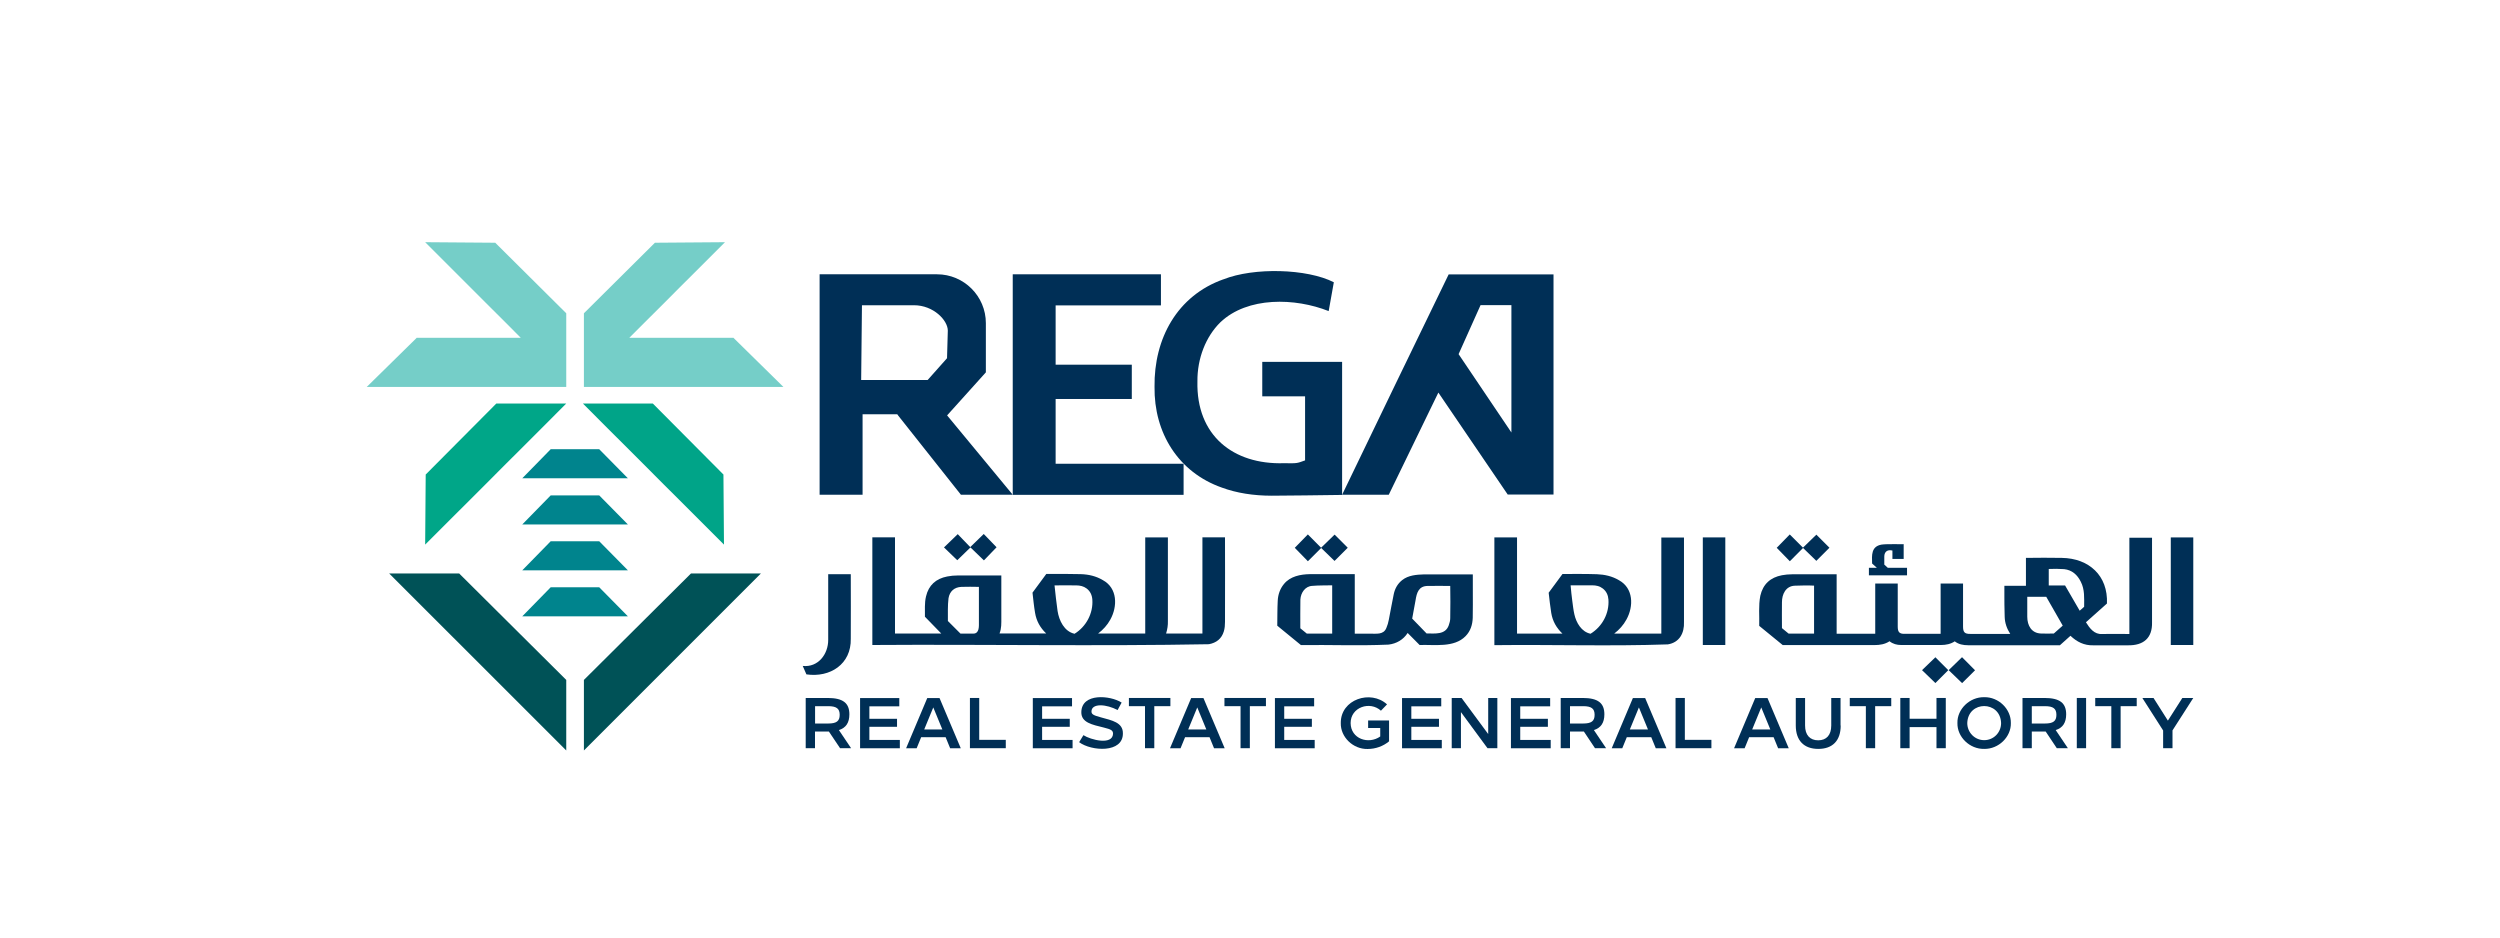 <svg xmlns="http://www.w3.org/2000/svg" id="Layer_1" data-name="Layer 1" viewBox="0 0 320 120"><defs><style>      .cls-1 {        fill: #00a688;      }      .cls-2 {        fill: #fff;      }      .cls-3 {        fill: #00848d;      }      .cls-4 {        fill: #002f56;      }      .cls-5 {        fill: #005257;      }      .cls-6 {        fill: #00a488;      }      .cls-7 {        fill: #75cec8;      }    </style></defs><rect class="cls-2" x="-145" y="-179.44" width="1982.22" height="935.11"></rect><g><g><g><path class="cls-4" d="M250.23,82.08c-.54.36-1.15.48-1.78.48-1.7.01-3.41,0-5.11,0-.54,0-1.04-.13-1.48-.48-.59.39-1.25.49-1.93.49-3.92,0-7.83,0-11.74,0-1-.82-2.01-1.64-3.01-2.46.04-1.29-.11-2.58.14-3.85.34-1.49,1.29-2.35,2.77-2.63.42-.08.86-.12,1.28-.12,2.02-.01,5.72,0,5.72,0h0c0,2.18,0,4.11,0,7.61h4.94v-6.43h2.88v1.7s0,2.53,0,3.8c0,.69.18.96.9.94,1.53,0,3.06.01,4.59,0v-6.44h2.87c0,1.91,0,2.9,0,5.5,0,.72.19.96.93.95,1.7,0,3.41.01,5.11,0-.43-.67-.69-1.39-.71-2.18-.04-.83-.04-2.49-.04-2.49v-1.49h2.76v-3.57c1.53-.03,3.06-.02,4.59,0,3.48.05,5.93,2.27,5.78,5.84-.91.81-1.79,1.6-2.69,2.4.47.76,1.08,1.58,2.07,1.5,1.16-.02,2.33,0,3.49,0v-12.32h2.9c0,2.03,0,6.07,0,10.81.06,2.05-1.11,2.99-3.08,2.96-1.48,0-2.96-.01-4.45,0-1.16.03-2.09-.44-2.91-1.22-.44.4-.89.8-1.35,1.21h-11.76c-.61,0-1.2-.11-1.69-.49h0,0ZM232.19,74.96c-.81-.04-1.64-.02-2.45.01-1.16.04-1.66,1.09-1.65,2.14,0,1.1-.02,2.19,0,3.29.29.24.58.47.85.7h3.26v-6.14h0ZM264.03,80.08c-.71-1.25-1.41-2.47-2.11-3.69h-2.43c-.01.85,0,1.7,0,2.55,0,1.13.54,2.11,1.76,2.15.54.03,1.07,0,1.64,0,.37-.33.76-.68,1.14-1.01h0ZM264.33,74.94c.62,1.07,1.24,2.15,1.87,3.23.2-.18.4-.34.57-.5,0-1.1.09-2.21-.43-3.21-.44-.89-1.12-1.5-2.13-1.61-.65-.05-1.33-.05-1.97-.02v2.11h2.09Z"></path><path class="cls-4" d="M280.74,82.56h-2.88v-13.77h2.88v13.77Z"></path><path class="cls-4" d="M243.67,69.69v1.85h-1.44v-1.07c-.62-.16-1.03.14-1.04.75,0,.35,0,.7,0,1.05.15.14.29.27.45.41h2.46v.96h-4.88v-.96h1.02c-.24-.21-.44-.39-.61-.55-.04-1.09-.12-2.18,1.2-2.42.7-.11,2.76-.03,2.86-.05h0s0,0,0,0h0Z"></path><path class="cls-4" d="M232.49,68.43c.56.56,1.13,1.13,1.68,1.68-.56.56-1.13,1.13-1.68,1.68-.55-.54-1.12-1.09-1.7-1.65-.55.55-1.12,1.12-1.69,1.7-.57-.58-1.12-1.14-1.68-1.72.56-.57,1.11-1.14,1.67-1.71.57.57,1.13,1.14,1.69,1.69.59-.57,1.16-1.12,1.72-1.67h0s0,0,0,0Z"></path><path class="cls-4" d="M246.02,85.78c.59-.57,1.16-1.12,1.71-1.65.53.53,1.1,1.1,1.65,1.65-.54.54-1.11,1.11-1.65,1.65-.56-.54-1.13-1.09-1.71-1.65h0Z"></path><path class="cls-4" d="M252.81,85.79c-.54.54-1.11,1.11-1.66,1.65-.56-.54-1.14-1.1-1.72-1.66.59-.57,1.16-1.12,1.71-1.66.54.54,1.1,1.1,1.66,1.67Z"></path></g><g><path class="cls-4" d="M191.28,68.79h2.9v12.31h5.81c-.77-.73-1.26-1.6-1.43-2.64-.14-.86-.23-1.73-.33-2.59.59-.8,1.18-1.6,1.77-2.4,1.48,0,2.94-.02,4.41.03.99.04,1.95.25,2.82.77,1.86,1.02,1.89,3.33.96,5.02-.39.72-.92,1.31-1.57,1.81h6.03v-12.3h2.9c0,2.15,0,6.01,0,10.81.06,1.42-.58,2.63-2.06,2.87-7.39.26-14.81.01-22.21.1,0-5.57,0-11.88,0-13.78h0ZM201.04,74.94c.05.66.13,1.31.21,1.96.08.58.14,1.17.27,1.74.24,1.07.91,2.24,2.07,2.48,1.5-.92,2.41-2.61,2.29-4.37-.04-.57-.26-1.06-.72-1.42-.4-.31-.86-.41-1.36-.41-.92,0-1.84-.01-2.76,0h0Z"></path><path class="cls-4" d="M181.72,82.57c-.51-.51-1.02-1.03-1.54-1.55-.56.87-1.44,1.37-2.45,1.49-3.73.17-7.48.01-11.21.06-1.01-.82-2.01-1.64-3.03-2.48.02-1.07,0-2.14.06-3.21.04-.78.29-1.51.79-2.12.81-1,2.12-1.25,3.34-1.27,2.02-.01,5.73,0,5.73,0h0c0,2.06,0,4.15,0,7.62h1.94c.8-.02,1.73.18,2.1-.72.15-.34.25-.7.32-1.07.22-1.09.4-2.19.63-3.27.15-.71.49-1.33,1.07-1.79.8-.64,1.86-.71,2.85-.74,2.16,0,6.2,0,6.2,0-.02,1.95.03,3.06-.01,5.56-.03.88-.28,1.69-.91,2.34-1.48,1.52-3.96,1.07-5.9,1.14h0ZM185.64,75c-.98,0-1.94-.02-2.91,0-1.14.02-1.39.87-1.54,1.84-.15.8-.3,1.6-.43,2.34.64.66,1.25,1.3,1.84,1.9,1.08,0,2.4.2,2.84-1.04.11-.29.19-.62.19-.93.02-1.37.03-2.75,0-4.12h0ZM170.52,81.1v-6.18c-.85.02-1.69,0-2.53.07-.92.03-1.49.88-1.54,1.74-.02,1.22-.01,2.44-.01,3.69.26.22.56.46.83.68h3.25,0Z"></path><path class="cls-4" d="M217.96,68.79h2.88c0,2.34,0,7.98,0,13.77h-2.88v-13.77h0Z"></path><path class="cls-4" d="M167.41,68.41c.57.58,1.13,1.14,1.69,1.7.59-.57,1.16-1.12,1.73-1.68.56.56,1.12,1.12,1.68,1.68-.56.56-1.13,1.13-1.69,1.69-.56-.54-1.13-1.1-1.71-1.66-.55.56-1.12,1.12-1.7,1.7-.56-.58-1.11-1.14-1.68-1.72.56-.57,1.11-1.14,1.67-1.71h0Z"></path></g><g><path class="cls-4" d="M133.95,73.46c1.47,0,2.93-.01,4.39.03,1,.03,1.96.25,2.83.77,1.88,1.02,1.89,3.36.95,5.05-.39.71-.92,1.29-1.56,1.78h6.03v-12.3h2.9v1.73s0,5.97,0,8.95c.02.56-.07,1.1-.23,1.62h4.65v-12.31h2.89c.02,2.73,0,5.78,0,10.82,0,.41-.03.82-.15,1.22-.29.95-.96,1.46-1.91,1.64-14.34.27-28.73,0-43.08.1,0-5.57,0-11.86,0-13.78h2.9v12.31h5.92c-.69-.71-1.39-1.42-2.09-2.15.02-.86-.07-1.74.14-2.6.34-1.45,1.28-2.27,2.71-2.55.44-.09.91-.13,1.36-.13,1.96-.01,5.57,0,5.57,0h0c0,1.91,0,2.96,0,5.45,0,.66.03,1.32-.23,1.97h5.97c-.77-.73-1.25-1.6-1.42-2.63-.15-.86-.23-1.73-.33-2.59.59-.8,1.18-1.6,1.77-2.4h0ZM137.53,81.13c1.49-.91,2.41-2.61,2.29-4.37-.04-.58-.26-1.08-.74-1.44-.39-.29-.85-.39-1.33-.39-.92,0-1.85-.02-2.77,0,.12,1.1.23,2.19.39,3.28.19,1.22.85,2.61,2.16,2.91ZM121.32,79.48c.55.55,1.09,1.09,1.62,1.62.55,0,1.11.01,1.67,0,.34,0,.55-.22.63-.54.04-.17.06-.35.06-.53,0-1.64.01-3.28,0-4.91-.75-.03-1.49-.01-2.24,0-.9.04-1.5.56-1.65,1.45-.12.95-.07,1.97-.08,2.91h0s0,0,0,0Z"></path><path class="cls-4" d="M103.22,86.32c-.16-.36-.31-.7-.47-1.08,1.98.21,3.27-1.51,3.26-3.35.01-2.85,0-5.53,0-8.39h2.89c0,2.61.02,5.55,0,8.26.07,3.25-2.64,5-5.68,4.56h0Z"></path><path class="cls-4" d="M124.22,70.07c-.57.55-1.14,1.1-1.69,1.64-.56-.54-1.13-1.09-1.7-1.64.59-.57,1.16-1.12,1.76-1.7.51.53,1.06,1.1,1.6,1.66.6-.58,1.16-1.13,1.73-1.68.55.57,1.11,1.14,1.64,1.7-.52.54-1.08,1.12-1.62,1.68-.58-.56-1.16-1.12-1.72-1.66h0Z"></path></g><path class="cls-4" d="M107.53,95.77l-1.43-2.13h-1.78v2.13h-1.19v-6.43h2.81c1.96,0,2.78.65,2.78,2.09,0,1.07-.43,1.73-1.34,2.02l1.56,2.32h-1.41,0ZM104.33,92.61h1.68c1.06,0,1.47-.31,1.47-1.11s-.41-1.11-1.47-1.11h-1.68v2.22Z"></path><path class="cls-4" d="M115.1,90.41h-3.82v1.6h3.54v1.02h-3.54v1.68h3.9v1.07h-5.09v-6.43h5.02v1.07h0Z"></path><path class="cls-4" d="M121.04,94.36h-3.13l-.58,1.42h-1.35l2.71-6.43h1.57l2.72,6.43h-1.36l-.58-1.42h0ZM120.62,93.37l-1.16-2.82-1.16,2.82h2.32,0Z"></path><path class="cls-4" d="M125.34,94.7h3.4v1.07h-4.59v-6.43h1.19v5.36h0Z"></path><path class="cls-4" d="M137.21,90.41h-3.82v1.6h3.54v1.02h-3.54v1.68h3.9v1.07h-5.09v-6.43h5.02v1.07h0Z"></path><path class="cls-4" d="M143.06,90.89c-.69-.37-1.53-.61-2.19-.61-.69,0-1.16.26-1.16.78,0,.34.18.49,1.2.76,1.41.39,2.84.65,2.82,2.05.03,2.55-4.03,2.3-5.6,1.13l.55-.9c.89.59,3.71,1.33,3.79-.17,0-.44-.25-.57-1.17-.8-1.49-.37-2.92-.63-2.89-1.99.05-2.46,3.68-2.15,5.16-1.21l-.52.96h0Z"></path><path class="cls-4" d="M149.81,90.39h-2.06v5.38h-1.19v-5.38h-2.06v-1.05h5.31v1.05h0Z"></path><path class="cls-4" d="M154.82,94.36h-3.13l-.58,1.42h-1.35l2.71-6.43h1.57l2.72,6.43h-1.36l-.58-1.42h0ZM154.41,93.37l-1.16-2.82-1.16,2.82h2.32,0Z"></path><path class="cls-4" d="M162.04,90.39h-2.06v5.38h-1.19v-5.38h-2.06v-1.05h5.31v1.05h0Z"></path><path class="cls-4" d="M168.2,90.41h-3.82v1.6h3.54v1.02h-3.54v1.68h3.9v1.07h-5.09v-6.43h5.02v1.07Z"></path><path class="cls-4" d="M176.76,90.97c-1.4-1.28-3.89-.46-3.88,1.59.02,2.02,2.29,2.77,3.79,1.71v-1.09h-1.55v-.96h2.68v2.67c-.74.62-1.72.98-2.75.98-1.85.04-3.47-1.52-3.43-3.31-.04-3.05,3.83-4.31,5.92-2.4l-.78.81h0Z"></path><path class="cls-4" d="M184.47,90.41h-3.82v1.6h3.54v1.02h-3.54v1.68h3.9v1.07h-5.09v-6.43h5.02v1.07Z"></path><path class="cls-4" d="M191.66,89.34v6.43h-1.26l-3.4-4.62v4.62h-1.18v-6.43h1.26l3.41,4.62v-4.62h1.17Z"></path><path class="cls-4" d="M198.41,90.41h-3.82v1.6h3.54v1.02h-3.54v1.68h3.9v1.07h-5.09v-6.43h5.02v1.07Z"></path><path class="cls-4" d="M204.16,95.77l-1.42-2.13h-1.78v2.13h-1.19v-6.43h2.81c1.96,0,2.78.65,2.78,2.09,0,1.07-.43,1.73-1.34,2.02l1.56,2.32h-1.41,0ZM200.96,92.61h1.68c1.06,0,1.47-.31,1.47-1.11s-.41-1.11-1.47-1.11h-1.68v2.22Z"></path><path class="cls-4" d="M211.36,94.36h-3.13l-.58,1.42h-1.35l2.71-6.43h1.57l2.72,6.43h-1.36l-.58-1.42h0ZM210.94,93.37l-1.16-2.82-1.16,2.82h2.32,0Z"></path><path class="cls-4" d="M215.66,94.7h3.4v1.07h-4.59v-6.43h1.19v5.36h0Z"></path><path class="cls-4" d="M227.02,94.36h-3.13l-.58,1.42h-1.35l2.71-6.43h1.57l2.72,6.43h-1.36l-.58-1.42h0ZM226.6,93.37l-1.16-2.82-1.16,2.82h2.32,0Z"></path><path class="cls-4" d="M235.61,92.87c0,1.92-1.03,2.99-2.87,2.99s-2.88-1.08-2.88-2.99v-3.53h1.19v3.53c0,1.21.62,1.89,1.68,1.89s1.67-.68,1.67-1.89v-3.53h1.19v3.53h0Z"></path><path class="cls-4" d="M242.08,90.39h-2.06v5.38h-1.19v-5.38h-2.06v-1.05h5.31v1.05h0Z"></path><path class="cls-4" d="M249.06,95.77h-1.19v-2.7h-3.44v2.7h-1.19v-6.43h1.19v2.66h3.44v-2.66h1.19v6.43Z"></path><path class="cls-4" d="M253.98,95.86c-1.85.04-3.47-1.52-3.43-3.31-.05-1.78,1.58-3.35,3.43-3.31,1.84-.04,3.44,1.52,3.41,3.31.04,1.78-1.57,3.34-3.41,3.31ZM253.98,94.74c1.21,0,2.16-.98,2.16-2.19-.1-2.9-4.23-2.9-4.33,0,0,1.2.95,2.19,2.17,2.19h0Z"></path><path class="cls-4" d="M263.27,95.77l-1.42-2.13h-1.78v2.13h-1.19v-6.43h2.81c1.96,0,2.78.65,2.78,2.09,0,1.07-.43,1.73-1.34,2.02l1.56,2.32h-1.41ZM260.07,92.61h1.68c1.06,0,1.47-.31,1.47-1.11s-.41-1.11-1.47-1.11h-1.68v2.22Z"></path><path class="cls-4" d="M267.02,95.77h-1.19v-6.43h1.19v6.43Z"></path><path class="cls-4" d="M273.5,90.39h-2.06v5.38h-1.19v-5.38h-2.06v-1.05h5.31v1.05h0Z"></path><path class="cls-4" d="M280.74,89.34l-2.66,4.15v2.28h-1.2v-2.27l-2.66-4.16h1.43l1.84,2.9,1.85-2.9h1.42,0Z"></path></g><g><polygon class="cls-4" points="144.87 51.07 144.87 46.68 135.12 46.68 135.12 39.09 148.6 39.09 148.6 35.11 129.63 35.11 129.63 63.34 151.5 63.34 151.5 59.36 135.12 59.36 135.12 51.07 144.87 51.07"></polygon><path class="cls-4" d="M192.97,63.3h5.88v-28.18h-13.42c-3.41,7.01-10.29,21.23-13.64,28.21h5.97l6.35-13.08,8.87,13.04h0ZM189.51,39.06h3.95v16.3l-6.76-10.03,2.81-6.27h0Z"></path><path class="cls-4" d="M156.6,35.75c-5.92,2.1-8.9,7.58-8.82,13.76-.08,5.89,3.04,10.95,8.64,12.91,1.85.68,4,1.03,6.37,1.03,1.82,0,6.6-.07,9-.1v-17.03h-10.22v4.41h5.48v8.2c-1.04.37-.94.39-2.71.36-6.51.2-11.23-3.57-11.07-10.46-.03-2.96,1.08-5.75,2.93-7.57,3.49-3.33,9.6-3.14,13.87-1.44l.66-3.69c-3.42-1.75-10.24-1.93-14.14-.37h0Z"></path><path class="cls-4" d="M114.95,53.17l8.05,10.16h6.63l-8.4-10.16,4.96-5.51v-6.3c0-3.45-2.81-6.25-6.25-6.25h-15.03v28.22h5.5v-10.3h4.44l.11.14h0ZM110.23,48.63l.1-9.56h6.65c2.52,0,4.34,1.94,4.34,3.25l-.1,3.53-2.48,2.79h-8.52Z"></path></g><g><polygon class="cls-5" points="49.81 73.4 72.48 96.06 72.48 87.03 58.77 73.4 49.81 73.4"></polygon><polygon class="cls-5" points="74.74 87.03 74.74 96.06 97.4 73.4 88.45 73.4 74.74 87.03"></polygon><polygon class="cls-7" points="72.48 49.53 72.48 49.06 72.48 43.26 72.48 43.24 72.48 40.1 63.37 31.05 63.37 31.07 54.42 31 57.64 34.22 60.24 36.82 62.15 38.73 64.75 41.32 66.65 43.23 66.67 43.24 53.31 43.24 53.32 43.26 46.94 49.53 72.48 49.53"></polygon><polygon class="cls-1" points="57.64 66.49 60.25 63.89 62.15 61.99 64.75 59.38 66.66 57.48 69.26 54.88 72.48 51.65 63.53 51.65 54.47 60.76 54.49 60.76 54.42 69.71 57.64 66.49"></polygon><polygon class="cls-7" points="93.9 43.26 93.91 43.24 81.12 43.24 80.55 43.24 80.56 43.23 82.47 41.32 85.07 38.73 86.97 36.82 89.58 34.22 92.8 31 83.85 31.07 83.85 31.05 74.74 40.1 74.74 43.26 74.74 49.06 74.74 49.53 100.28 49.53 93.9 43.26"></polygon><polygon class="cls-6" points="80.44 57.48 82.34 59.38 84.94 61.99 86.85 63.89 89.45 66.49 92.67 69.71 92.6 60.76 92.62 60.76 83.56 51.65 74.61 51.65 77.83 54.88 80.44 57.48"></polygon><polygon class="cls-3" points="76.7 57.5 70.49 57.5 66.85 61.22 80.37 61.22 76.7 57.5"></polygon><polygon class="cls-3" points="76.7 63.41 70.49 63.41 66.85 67.13 80.37 67.13 76.7 63.41"></polygon><polygon class="cls-3" points="76.7 69.28 70.49 69.28 66.85 73 80.37 73 76.7 69.28"></polygon><polygon class="cls-3" points="66.85 78.89 80.37 78.89 76.7 75.17 70.49 75.17 66.85 78.89"></polygon></g></g></svg>